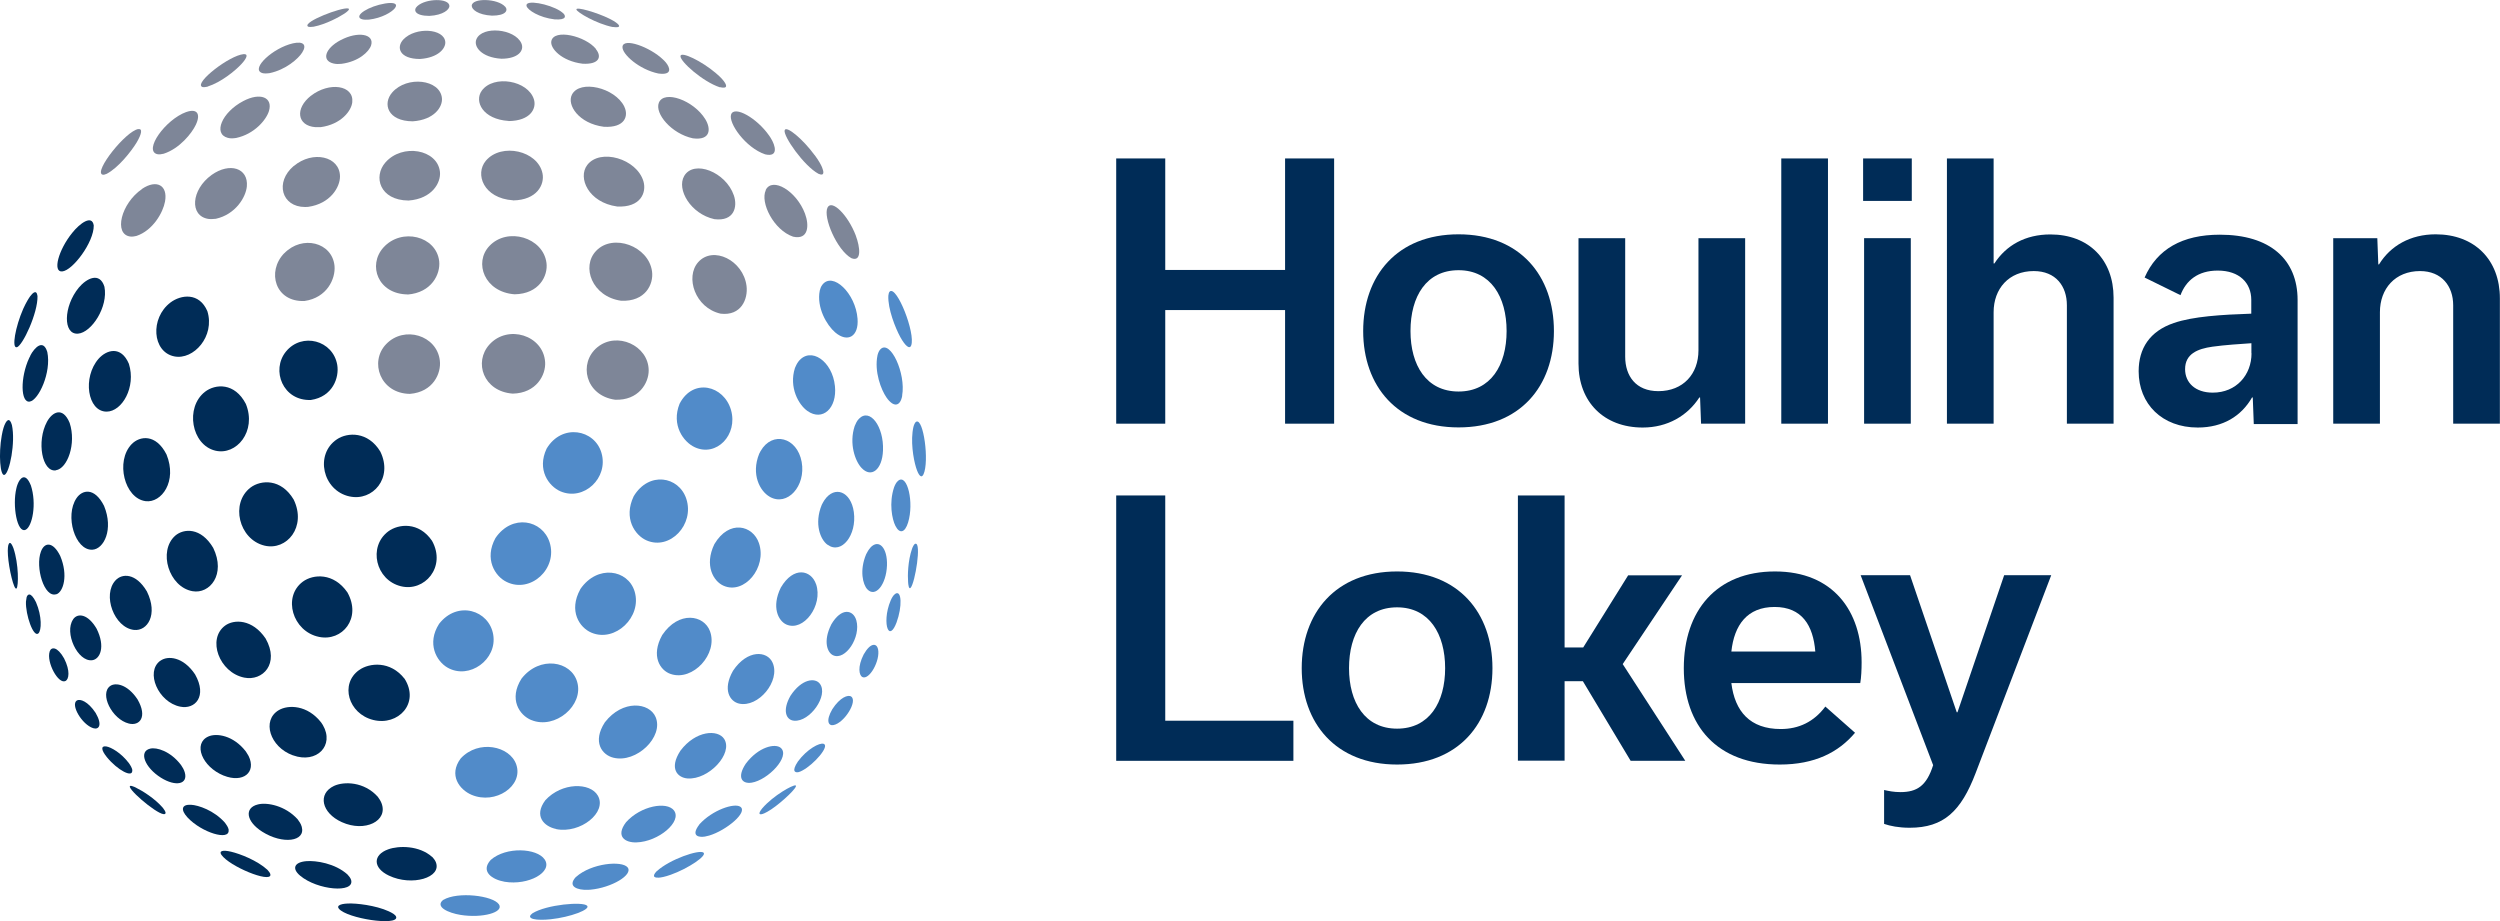 <?xml version="1.0" encoding="UTF-8"?><svg id="a" xmlns="http://www.w3.org/2000/svg" viewBox="0 0 201.33 74.19"><path d="M89.89,34.12V12.76h3.95v8.98h9.65V12.76h3.95v21.36h-3.95v-9.15h-9.65v9.15h-3.95Z" style="fill:#002c57;"/><path d="M109.78,26.66c0-4.45,2.73-7.79,7.68-7.79s7.68,3.34,7.68,7.79-2.73,7.76-7.68,7.76-7.68-3.34-7.68-7.76Zm3.81,0c0,2.75,1.28,4.87,3.87,4.87s3.87-2.11,3.87-4.87-1.28-4.9-3.87-4.9-3.87,2.11-3.87,4.9Z" style="fill:#002c57;"/><path d="M140.52,34.12h-3.53l-.08-2.11h-.06c-.95,1.47-2.56,2.42-4.56,2.42-3.12,0-5.17-2.06-5.17-5.15v-10.1h3.76v9.54c0,1.56,.86,2.78,2.67,2.78,2,0,3.23-1.39,3.23-3.28v-9.04h3.76v14.94Z" style="fill:#002c57;"/><path d="M143.45,34.12V12.76h3.76v21.36h-3.76Z" style="fill:#002c57;"/><path d="M150.04,12.76h3.92v3.42h-3.92v-3.42Zm.08,21.36v-14.94h3.76v14.94h-3.76Z" style="fill:#002c57;"/><path d="M156.79,12.76h3.76v8.46h.06c.95-1.47,2.5-2.34,4.51-2.34,3.09,0,5.09,2.03,5.09,5.09v10.15h-3.76v-9.54c0-1.53-.89-2.75-2.67-2.75-2,0-3.23,1.42-3.23,3.31v8.98h-3.76V12.76Z" style="fill:#002c57;"/><path d="M181.5,34.12l-.08-2.11h-.06c-.86,1.5-2.34,2.42-4.37,2.42-2.86,0-4.76-1.89-4.76-4.53,0-1.84,.89-3.23,2.84-3.89,1.53-.53,3.87-.67,6.23-.75v-1.11c0-1.36-.95-2.36-2.7-2.36-1.61,0-2.56,.81-3,1.98l-2.89-1.42c1-2.28,3.03-3.45,6.06-3.45,4.03,0,6.26,1.98,6.26,5.26v9.99h-3.53Zm-.19-5.67v-.81c-.89,.06-2.14,.14-3.14,.28-1.2,.17-2.2,.58-2.2,1.81,0,1.08,.81,1.89,2.23,1.89,1.89,0,3.12-1.42,3.12-3.17Z" style="fill:#002c57;"/><path d="M187.92,19.18h3.53l.08,2.11h.06c.92-1.5,2.53-2.42,4.56-2.42,3.14,0,5.17,2.06,5.17,5.15v10.1h-3.76v-9.54c0-1.53-.92-2.75-2.67-2.75-2,0-3.23,1.42-3.23,3.31v8.98h-3.76v-14.94Z" style="fill:#002c57;"/><path d="M89.89,39.9h3.95v18.14h10.32v3.23h-14.27v-21.36Z" style="fill:#002c57;"/><path d="M104.83,53.81c0-4.45,2.73-7.79,7.68-7.79s7.68,3.34,7.68,7.79-2.73,7.76-7.68,7.76-7.68-3.34-7.68-7.76Zm3.81,0c0,2.75,1.28,4.87,3.87,4.87s3.87-2.11,3.87-4.87-1.28-4.9-3.87-4.9-3.87,2.11-3.87,4.9Z" style="fill:#002c57;"/><path d="M127.47,54.86h-1.47v6.4h-3.76v-21.36h3.76v12.24h1.5l3.62-5.81h4.34l-4.78,7.15,5.04,7.79h-4.4l-3.84-6.4Z" style="fill:#002c57;"/><path d="M149.39,59.01c-1.33,1.58-3.25,2.56-6.06,2.56-5.06,0-7.73-3.12-7.73-7.76s2.64-7.79,7.34-7.79,6.98,3.2,6.98,7.32c0,.56-.03,1.25-.11,1.67h-10.38c.28,2.28,1.5,3.7,3.98,3.7,1.45,0,2.67-.58,3.59-1.81l2.39,2.11Zm-3.2-6.54c-.17-2.11-1.08-3.59-3.28-3.59s-3.25,1.45-3.48,3.59h6.76Z" style="fill:#002c57;"/><path d="M165.19,46.32l-6.09,15.94c-1.17,3.06-2.56,4.4-5.31,4.4-.89,0-1.56-.14-2.06-.31v-2.73c.36,.08,.78,.17,1.31,.17,1.34,0,2.11-.5,2.64-2.17l-5.84-15.3h3.98l3.76,11.04h.06l3.76-11.04h3.81Z" style="fill:#002c57;"/><g><path d="M31.1,27.71c-1.37,1.42-.49,3.98,1.91,4.01,1.87-.15,2.54-1.66,2.41-2.69-.24-2.03-2.87-2.83-4.32-1.32" style="fill:#7e8698;"/><path d="M39.41,27.75c-1.27,1.41-.49,3.77,1.88,3.95,1.91-.04,2.68-1.51,2.61-2.54-.14-2.16-3-3.06-4.49-1.41" style="fill:#7e8698;"/><path d="M48.1,27.97c-1.53,1.27-.97,3.88,1.43,4.22,1.88,.08,2.72-1.33,2.71-2.37-.02-2.01-2.57-3.15-4.14-1.85" style="fill:#7e8698;"/><path d="M22.89,20.39c-1.43,1.48-.73,3.95,1.63,3.85,1.83-.26,2.51-1.81,2.42-2.82-.18-1.91-2.6-2.52-4.05-1.02" style="fill:#7e8698;"/><path d="M32.82,23.72c1.95-.15,2.66-1.66,2.55-2.68-.23-2.04-3.04-2.73-4.5-1.1-1.27,1.43-.43,3.74,1.95,3.77" style="fill:#7e8698;"/><path d="M39.41,19.81c-1.27,1.35-.39,3.71,2.03,3.89,1.99-.03,2.7-1.5,2.57-2.52-.26-2.06-3.14-2.92-4.6-1.37" style="fill:#7e8698;"/><path d="M48.01,20.2c-1.22,1.27-.33,3.69,2.01,4.02,1.95,.09,2.63-1.33,2.49-2.36-.27-2.04-3.14-3.09-4.5-1.66" style="fill:#7e8698;"/><path d="M56.22,21.12c-1.05,1.2-.25,3.67,1.81,4.14,1.66,.2,2.22-1.18,2.09-2.23-.26-2.07-2.7-3.27-3.9-1.91" style="fill:#7e8698;"/><path d="M11.44,15.22c-1.7,1.16-2.31,3.66-.94,3.83,.18,.02,.35-.02,.49-.05,1.32-.44,2.14-1.88,2.3-2.77,.24-1.31-.68-1.81-1.85-1.02" style="fill:#7e8698;"/><path d="M17.04,14.09c-1.65,1.19-1.8,3.3-.26,3.54,.22,.03,.43,0,.6-.01,1.59-.35,2.42-1.74,2.5-2.61,.13-1.48-1.38-1.96-2.84-.92" style="fill:#7e8698;"/><path d="M23.66,13.36c-1.54,1.3-.99,3.31,.91,3.31,.07,0,.17,0,.24-.01,1.79-.25,2.58-1.59,2.57-2.46-.02-1.62-2.2-2.11-3.72-.83" style="fill:#7e8698;"/><path d="M31.04,13.08c-1,1.14-.47,3.05,1.86,3.07,1.9-.14,2.62-1.44,2.53-2.31-.2-1.82-3.03-2.31-4.39-.76" style="fill:#7e8698;"/><path d="M41.32,16.14c1.93-.03,2.55-1.28,2.37-2.17-.37-1.84-3.31-2.5-4.56-1.03-.91,1.08-.19,3.03,2.18,3.19" style="fill:#7e8698;"/><path d="M49.7,16.63c1.89,.1,2.38-1.12,2.12-2.02-.53-1.83-3.49-2.69-4.53-1.32-.78,1.03,.1,3.02,2.41,3.34" style="fill:#7e8698;"/><path d="M59.1,15.74c-.64-1.89-3.22-2.9-4-1.57-.63,1.08,.52,3.06,2.43,3.48,1.6,.2,1.88-1,1.57-1.91" style="fill:#7e8698;"/><path d="M61.67,15.32c-.47,.99,.64,3.21,2.2,3.74,1.25,.28,1.31-.91,.96-1.85-.68-1.83-2.64-3-3.17-1.9" style="fill:#7e8698;"/><path d="M68.92,18.97c-.64-1.67-1.94-2.95-2.28-2.25-.37,.77,.75,3.41,1.92,4.07,.85,.34,.71-.88,.36-1.81" style="fill:#7e8698;"/><path d="M11.14,10.39c-1.03,.18-3.58,3.41-2.9,3.67,.1,.04,.22-.01,.35-.06,.94-.49,1.97-1.8,2.4-2.5,.43-.72,.5-1.16,.15-1.1" style="fill:#7e8698;"/><path d="M15,9.02c-1.7,.62-3.43,3.08-2.36,3.39,.18,.05,.35,.01,.54-.03,1.28-.41,2.27-1.65,2.59-2.33,.42-.89,.09-1.33-.76-1.03" style="fill:#7e8698;"/><path d="M19.59,8.14c-1.72,.9-2.45,2.64-1.25,2.96,.25,.07,.46,.04,.68,.01,1.46-.31,2.42-1.45,2.64-2.17,.33-1.11-.71-1.52-2.07-.8" style="fill:#7e8698;"/><path d="M25.04,7.71c-1.31,1.03-1.11,2.42,.36,2.53,.13,0,.3,0,.42,0,1.64-.22,2.48-1.31,2.55-2.01,.14-1.37-1.85-1.67-3.34-.51" style="fill:#7e8698;"/><path d="M31.59,7.44c-.8,.91-.38,2.32,1.65,2.33,1.74-.12,2.42-1.17,2.35-1.87-.15-1.51-2.81-1.82-4-.46" style="fill:#7e8698;"/><path d="M40.96,9.75c1.77-.02,2.26-1.02,2.04-1.74-.47-1.54-3.25-2.01-4.2-.71-.63,.87,.08,2.31,2.16,2.44" style="fill:#7e8698;"/><path d="M50.28,8.59c-.75-1.54-3.59-2.2-4.22-.97-.43,.83,.55,2.33,2.57,2.59,1.72,.1,2-.89,1.65-1.61" style="fill:#7e8698;"/><path d="M56.8,9.6c-.94-1.53-3.32-2.37-3.74-1.33-.35,.87,1.01,2.5,2.74,2.87,1.46,.19,1.46-.79,1-1.54" style="fill:#7e8698;"/><path d="M61.62,12.43c1.08,.25,.85-.68,.44-1.33-.03-.05-.08-.13-.12-.18-.99-1.42-2.79-2.43-3.06-1.71-.25,.68,1.16,2.69,2.74,3.22" style="fill:#7e8698;"/><path d="M65.6,12.49c-.94-1.29-2.29-2.41-2.41-2-.13,.46,1.54,2.87,2.73,3.51,.53,.22,.4-.23,.28-.53-.08-.19-.25-.52-.6-.99" style="fill:#7e8698;"/><path d="M16.72,6.97c1.08-.34,2.22-1.27,2.72-1.81,.48-.52,.55-.83,.18-.8-1.14,.1-3.92,2.26-3.37,2.62,.11,.08,.34,.02,.47,0" style="fill:#7e8698;"/><path d="M21.06,5.86c.2,.09,.48,.05,.65,.03,1.3-.27,2.3-1.15,2.62-1.65,.41-.63,.1-.94-.74-.75-1.61,.37-3.37,2.01-2.53,2.37" style="fill:#7e8698;"/><path d="M27.43,3.23c-1.25,.66-1.56,1.64-.59,1.88,.24,.06,.44,.05,.66,.03,1.39-.18,2.23-.98,2.39-1.5,.27-.91-1.08-1.14-2.45-.41" style="fill:#7e8698;"/><path d="M32.49,3.17c-.61,.64-.32,1.58,1.33,1.58,1.48-.1,2.08-.86,2.04-1.37-.09-1.09-2.39-1.23-3.37-.21" style="fill:#7e8698;"/><path d="M40.38,4.73c1.35,0,1.88-.66,1.6-1.26-.55-1.17-3.14-1.4-3.61-.32-.26,.59,.39,1.48,2.01,1.58" style="fill:#7e8698;"/><path d="M48,3.95c-.84-1.05-3.39-1.66-3.6-.64-.12,.58,.83,1.61,2.51,1.82,1.32,.08,1.59-.54,1.08-1.17" style="fill:#7e8698;"/><path d="M53.02,5.92c1.18,.16,.92-.5,.61-.88-.07-.08-.16-.18-.24-.25-1.04-1-3.2-1.79-3.26-1.02-.05,.58,1.34,1.83,2.89,2.15" style="fill:#7e8698;"/><path d="M57.98,7.02c.66,.16,.52-.18,.37-.4-.09-.14-.29-.39-.7-.73-1.15-.98-2.8-1.77-2.85-1.38-.05,.43,1.81,2.08,3.17,2.52" style="fill:#7e8698;"/><path d="M25.26,2.15c1.01-.2,2.05-.78,2.47-1.05,.17-.11,.53-.38,.3-.42-.55-.1-3.6,1.06-3.25,1.44,.08,.08,.33,.05,.48,.03" style="fill:#7e8698;"/><path d="M29.71,1.58c1.04-.12,1.85-.61,2.09-.92,.27-.35-.05-.5-.78-.38-1.33,.22-2.5,.96-1.95,1.24,.18,.09,.47,.07,.64,.06" style="fill:#7e8698;"/><path d="M33.61,.49c-.37,.33-.18,.79,.97,.79,1.12-.06,1.63-.52,1.61-.81-.03-.63-1.88-.61-2.58,.02" style="fill:#7e8698;"/><path d="M40.68,.54c-.59-.67-2.66-.73-2.69-.08-.01,.29,.49,.74,1.63,.8,1.11,0,1.33-.42,1.06-.73" style="fill:#7e8698;"/><path d="M44.66,1.56c.99,.07,.9-.28,.72-.47-.06-.06-.17-.14-.27-.21-.9-.57-2.82-.94-2.71-.41,.07,.34,1.04,.95,2.26,1.09" style="fill:#7e8698;"/><path d="M49.35,2.17c.57,.08,.56-.06,.45-.19-.05-.06-.22-.23-.73-.48-.97-.48-2.72-1-2.65-.73,.05,.22,1.6,1.14,2.93,1.41" style="fill:#7e8698;"/></g><g><path d="M45.14,39.57c1.87,.8,3.88-1.07,3.3-3.09-.54-1.9-3.19-2.41-4.42-.35-.8,1.7,.17,3.03,1.12,3.44" style="fill:#518bc9;"/><path d="M40.79,46.86c1.94,.96,4.15-1.07,3.47-3.19-.58-1.81-3.02-2.31-4.36-.34-.92,1.68-.04,3.08,.89,3.53" style="fill:#518bc9;"/><path d="M36.05,53.77c1.75,.99,4.01-.66,3.67-2.66-.33-1.97-2.87-2.78-4.36-.87-1.01,1.59-.21,3.02,.69,3.53" style="fill:#518bc9;"/><path d="M55.96,36.02c1.74,.8,3.48-1,2.91-3-.57-1.98-3.05-2.61-4.14-.51-.69,1.72,.31,3.09,1.23,3.51" style="fill:#518bc9;"/><path d="M52.07,43.52c1.88,.82,3.88-1.28,3.2-3.35-.6-1.82-3.02-2.24-4.24-.2-.84,1.77,.1,3.14,1.04,3.55" style="fill:#518bc9;"/><path d="M46.73,47.46c-.96,1.74-.06,3.09,.9,3.49,1.91,.81,4.09-1.27,3.48-3.31-.53-1.78-3.01-2.2-4.38-.19" style="fill:#518bc9;"/><path d="M42.8,57.99c1.9,.78,4.24-1.18,3.68-3.08-.49-1.69-3.02-2.13-4.48-.26-1.05,1.65-.17,2.95,.79,3.34" style="fill:#518bc9;"/><path d="M37.1,61.08c-1,1.34-.09,2.52,.88,2.93,1.92,.81,4.18-.71,3.6-2.43-.51-1.51-3.05-2.05-4.48-.5" style="fill:#518bc9;"/><path d="M67.26,26.77c1.01,.86,1.91,.32,1.8-1.1-.15-2.05-2.01-3.83-2.84-2.73-.11,.14-.16,.31-.2,.45-.28,1.37,.56,2.8,1.24,3.38" style="fill:#518bc9;"/><path d="M65.03,33.1c1.21,.85,2.39-.22,2.21-2-.2-2.02-1.95-3.22-2.93-2-.14,.18-.22,.37-.29,.53-.5,1.56,.29,2.97,1.01,3.47" style="fill:#518bc9;"/><path d="M61.99,40.01c1.41,.8,2.92-.86,2.57-2.81-.36-1.99-2.37-2.52-3.31-.87-.04,.06-.08,.15-.11,.21-.68,1.68,.08,3.03,.84,3.46" style="fill:#518bc9;"/><path d="M57.53,43.82c-.83,1.72-.07,3,.74,3.35,1.67,.74,3.51-1.47,2.85-3.43-.49-1.44-2.4-1.93-3.59,.08" style="fill:#518bc9;"/><path d="M54.02,54.28c1.78,.6,3.82-1.62,3.16-3.44-.48-1.33-2.52-1.68-3.85,.3-.94,1.69-.17,2.86,.69,3.14" style="fill:#518bc9;"/><path d="M49.4,61.02c1.85,.46,4.07-1.68,3.4-3.27-.5-1.19-2.66-1.43-4.09,.42-1.03,1.59-.22,2.63,.69,2.85" style="fill:#518bc9;"/><path d="M44.79,66.77c1.95,.39,4.12-1.35,3.36-2.69-.62-1.09-2.91-1.08-4.23,.36-.97,1.29-.08,2.13,.87,2.32" style="fill:#518bc9;"/><path d="M43.86,69.21c-.62-.91-3.1-1.05-4.34,.04-.86,.94,.13,1.59,1.12,1.76,1.92,.32,3.91-.79,3.22-1.8" style="fill:#518bc9;"/><path d="M35.7,72.46c-.71,.57,.41,1.06,1.39,1.22,1.76,.28,3.52-.21,3.09-.85-.48-.71-3.33-1.05-4.48-.36" style="fill:#518bc9;"/><path d="M73.38,27.82c.36-.98-1.15-4.81-1.72-4.35-.08,.07-.1,.2-.12,.34-.05,1.07,.57,2.61,.96,3.33,.41,.74,.76,1.01,.88,.68" style="fill:#518bc9;"/><path d="M72.65,31.86c.32-1.79-.95-4.52-1.74-3.74-.13,.13-.19,.3-.24,.48-.28,1.32,.29,2.79,.72,3.41,.56,.81,1.11,.75,1.27-.15" style="fill:#518bc9;"/><path d="M69.38,37.68c.79,.85,1.67,.14,1.73-1.4,.08-1.94-1.06-3.45-1.93-2.56-.18,.18-.26,.38-.35,.59-.47,1.42,.04,2.83,.55,3.37" style="fill:#518bc9;"/><path d="M66.65,43.87c1.11,.81,2.37-.77,2.11-2.64-.23-1.65-1.54-2.17-2.37-.95-.07,.1-.15,.26-.21,.37-.63,1.53-.11,2.81,.46,3.22" style="fill:#518bc9;"/><path d="M65.72,47.05c-.39-1.15-1.81-1.49-2.84,.27-.77,1.57-.2,2.68,.44,2.97,1.38,.62,2.98-1.53,2.4-3.25" style="fill:#518bc9;"/><path d="M59.03,54.02c-.87,1.54-.24,2.47,.48,2.64,1.56,.36,3.36-1.82,2.71-3.29-.43-.98-2.04-1.08-3.19,.65" style="fill:#518bc9;"/><path d="M55.37,62.69c1.71,.12,3.69-2.01,2.95-3.18-.51-.79-2.29-.69-3.52,.94-.95,1.45-.23,2.18,.57,2.24" style="fill:#518bc9;"/><path d="M54.27,65.26c-.58-.74-2.66-.37-3.85,.95-.89,1.17-.05,1.66,.83,1.63,1.79-.05,3.71-1.69,3.02-2.58" style="fill:#518bc9;"/><path d="M46.39,70.61c-.76,.81,.17,1.08,.93,1.05,.06,0,.15,0,.21-.01,1.72-.15,3.49-1.21,3.01-1.8-.46-.56-2.91-.34-4.15,.77" style="fill:#518bc9;"/><path d="M42.88,73.55c-.46,.35,0,.47,.32,.5,.21,.02,.57,.04,1.15-.02,1.59-.17,3.23-.79,2.93-1.09-.33-.35-3.25-.1-4.4,.61" style="fill:#518bc9;"/><path d="M73.79,33.96c-.12,.06-.19,.28-.23,.42-.25,1.1-.01,2.56,.21,3.27,.21,.68,.44,.89,.6,.55,.48-1.04,0-4.53-.58-4.24" style="fill:#518bc9;"/><path d="M72.35,38.7c-.18,.13-.29,.39-.35,.55-.42,1.26-.16,2.57,.11,3.1,.34,.67,.77,.55,1.02-.27,.49-1.59-.05-3.93-.78-3.38" style="fill:#518bc9;"/><path d="M70.11,44.09c-.17,.18-.26,.36-.36,.55-.54,1.29-.27,2.43,.1,2.82,.65,.69,1.52-.37,1.58-1.92,.05-1.41-.64-2.17-1.33-1.45" style="fill:#518bc9;"/><path d="M66.93,50.32c-.66,1.33-.3,2.24,.16,2.45,.99,.46,2.26-1.46,1.87-2.82-.25-.85-1.2-1.07-2.03,.36" style="fill:#518bc9;"/><path d="M63.95,58.04c1.28,.11,2.78-2.03,2.08-2.97-.38-.52-1.47-.41-2.37,.96-.67,1.17-.37,1.96,.29,2.01" style="fill:#518bc9;"/><path d="M62.88,60.23c-.45-.39-1.8-.09-2.82,1.27-.73,1.1-.32,1.65,.47,1.53,1.32-.21,3.13-2.11,2.35-2.8" style="fill:#518bc9;"/><path d="M56.32,66.4c-.73,.95-.02,1.05,.45,.97,.1-.02,.24-.05,.34-.08,1.38-.41,3.15-1.89,2.51-2.32-.47-.33-2.25,.25-3.31,1.43" style="fill:#518bc9;"/><path d="M52.89,70.15c-.47,.5-.1,.54,.16,.53,.17-.01,.48-.06,.98-.24,1.42-.51,2.94-1.54,2.62-1.78-.35-.26-2.7,.53-3.76,1.5" style="fill:#518bc9;"/><path d="M73.71,43.79c-.11,.03-.21,.26-.26,.4-.34,.97-.36,2.17-.32,2.67,.01,.2,.06,.65,.21,.47,.36-.43,.88-3.66,.38-3.54" style="fill:#518bc9;"/><path d="M72.1,47.82c-.17,.11-.3,.37-.37,.53-.41,.96-.4,1.91-.25,2.27,.16,.41,.46,.21,.72-.49,.47-1.27,.42-2.65-.1-2.31" style="fill:#518bc9;"/><path d="M69.55,52.71c-.51,1.01-.36,1.67-.11,1.81,.56,.29,1.47-1.33,1.27-2.25-.11-.48-.6-.55-1.16,.44" style="fill:#518bc9;"/><path d="M67.03,57.11c-.56,.96-.3,1.37,.1,1.28,.88-.18,1.96-1.94,1.41-2.3-.24-.16-.89,.06-1.51,1.02" style="fill:#518bc9;"/><path d="M64.26,61.32c-.55,.82-.21,.92,.05,.86,.08-.02,.21-.07,.31-.13,.94-.5,2.22-1.97,1.71-2.15-.33-.11-1.34,.43-2.07,1.42" style="fill:#518bc9;"/><path d="M61.39,65.09c-.36,.45-.23,.51-.06,.48,.08-.01,.31-.08,.78-.39,.9-.6,2.22-1.86,1.96-1.93-.22-.06-1.79,.81-2.68,1.84" style="fill:#518bc9;"/></g><g><path d="M25.04,32.21c1.75-.26,2.29-1.8,2.12-2.82-.34-2-2.85-2.65-4.13-1.08-1.22,1.5-.25,4,2.02,3.9" style="fill:#002c57;"/><path d="M32.28,47.21c1.91,.48,3.68-1.56,2.51-3.66-1.06-1.55-2.7-1.37-3.53-.75-1.63,1.23-1.01,3.91,1.02,4.41" style="fill:#002c57;"/><path d="M28.16,39.98c1.85,.4,3.51-1.47,2.47-3.61-.99-1.64-2.64-1.57-3.5-.99-1.8,1.21-1.15,4.13,1.02,4.6" style="fill:#002c57;"/><path d="M32.57,54.65c-1.14-1.45-2.82-1.28-3.65-.69-1.56,1.11-.88,3.52,1.14,4.02,2,.5,3.78-1.35,2.51-3.34" style="fill:#002c57;"/><path d="M25.69,51.29c1.87,.39,3.45-1.5,2.29-3.58-1.11-1.61-2.76-1.48-3.59-.87-1.65,1.22-.84,4.01,1.3,4.45" style="fill:#002c57;"/><path d="M21.3,43.94c1.8,.43,3.41-1.52,2.35-3.71-1.02-1.71-2.64-1.59-3.47-.97-1.65,1.26-.95,4.18,1.12,4.68" style="fill:#002c57;"/><path d="M17.33,36.29c1.71,.42,3.36-1.56,2.47-3.76-.9-1.74-2.46-1.62-3.29-.98-1.62,1.26-1.1,4.27,.82,4.74" style="fill:#002c57;"/><path d="M14.03,28.7c1.56,.32,3.3-1.62,2.67-3.64-.66-1.54-2.13-1.33-2.97-.7-1.66,1.26-1.47,3.98,.3,4.34" style="fill:#002c57;"/><path d="M34.8,69.01c-1.04-.93-2.69-.92-3.54-.61-1.25,.45-1.23,1.5,.05,2.11,1.85,.89,4.32,.17,3.78-1.1-.07-.16-.19-.3-.28-.4" style="fill:#002c57;"/><path d="M27.53,66.21c1.85,.84,3.76-.09,3.19-1.54-.08-.21-.21-.38-.31-.52-1.1-1.21-2.71-1.23-3.51-.86-1.34,.63-1.01,2.18,.63,2.92" style="fill:#002c57;"/><path d="M23.6,60.83c1.9,.69,3.36-.79,2.4-2.44-.04-.06-.09-.14-.13-.2-1.11-1.43-2.66-1.45-3.42-1-1.39,.82-.72,2.97,1.14,3.64" style="fill:#002c57;"/><path d="M21.39,51.42c-1.07-1.58-2.55-1.56-3.26-1.04-1.47,1.08-.48,3.78,1.54,4.19,1.48,.3,2.87-1.12,1.72-3.15" style="fill:#002c57;"/><path d="M17.17,44.12c-.99-1.67-2.38-1.57-3.06-.98-1.4,1.25-.51,4.13,1.39,4.47,1.39,.25,2.71-1.35,1.67-3.49" style="fill:#002c57;"/><path d="M11.73,40.36c1.28,.16,2.56-1.6,1.68-3.76-.86-1.69-2.16-1.5-2.81-.83-1.32,1.37-.58,4.37,1.13,4.59" style="fill:#002c57;"/><path d="M8.58,33.15c1.25,0,2.39-1.98,1.8-3.85-.63-1.49-1.8-1.13-2.44-.41-1.31,1.5-.9,4.25,.64,4.26" style="fill:#002c57;"/><path d="M6.34,23.17c-1.24,1.51-1.28,3.79-.06,3.7,1.09-.08,2.45-2.16,2.13-3.78-.38-1.22-1.44-.68-2.08,.09" style="fill:#002c57;"/><path d="M5,21.86c.85-.06,2.57-2.36,2.55-3.7-.13-.9-1.12-.18-1.74,.6-1.12,1.39-1.58,3.16-.81,3.1" style="fill:#002c57;"/><path d="M31.68,73.59c-.9-.57-2.54-.81-3.36-.83-.84-.02-1.25,.15-1.03,.42,.67,.8,4.73,1.4,4.62,.68-.02-.11-.12-.19-.23-.27" style="fill:#002c57;"/><path d="M28.28,70.88c-.05-.18-.17-.31-.29-.45-1-.91-2.56-1.14-3.31-1.08-.98,.08-1.2,.59-.51,1.17,1.39,1.17,4.38,1.43,4.11,.36" style="fill:#002c57;"/><path d="M24.3,66.58c-.07-.25-.2-.42-.33-.6-1-1.11-2.47-1.38-3.19-1.2-1.13,.27-.96,1.38,.34,2.2,1.64,1.04,3.51,.8,3.18-.4" style="fill:#002c57;"/><path d="M18.02,62.46c1.54,.62,2.65-.25,2-1.58-.06-.11-.15-.26-.22-.36-1.01-1.31-2.37-1.5-3.02-1.21-1.26,.56-.52,2.44,1.23,3.15" style="fill:#002c57;"/><path d="M12.91,53.21c-1.23,.89-.17,3.35,1.61,3.7,1.19,.24,2.19-.83,1.19-2.6-.97-1.45-2.22-1.52-2.79-1.1" style="fill:#002c57;"/><path d="M11.83,47.63c-.9-1.52-2.01-1.45-2.52-.9-1.1,1.17-.11,3.83,1.49,4,1.07,.11,1.95-1.23,1.03-3.1" style="fill:#002c57;"/><path d="M6.16,40.12c-.96,1.42-.11,4.21,1.27,4.15,.94-.04,1.73-1.64,.95-3.53-.78-1.54-1.77-1.29-2.22-.62" style="fill:#002c57;"/><path d="M4.5,37.87c.93-.13,1.66-2.13,1.11-3.81-.56-1.36-1.41-.87-1.83-.09-.85,1.58-.39,4.07,.72,3.91" style="fill:#002c57;"/><path d="M2.45,28.64c-.03,.06-.07,.13-.1,.19-.73,1.57-.7,3.64,.05,3.51,.71-.12,1.75-2.35,1.41-3.99-.32-1.07-1.01-.39-1.37,.28" style="fill:#002c57;"/><path d="M1.35,27.97c.47-.12,1.71-2.77,1.67-4.13-.08-.57-.4-.23-.59,.02-.12,.17-.32,.48-.56,1.01-.64,1.46-.94,3.2-.52,3.09" style="fill:#002c57;"/><path d="M18.61,68.59c-.69-.16-.99-.06-.78,.25,.66,.94,3.91,2.27,3.95,1.62,0-.14-.15-.31-.24-.41-.83-.76-2.21-1.29-2.93-1.46" style="fill:#002c57;"/><path d="M18.42,66.84c-.03-.22-.2-.44-.3-.58-.88-1-2.15-1.42-2.74-1.45-.75-.04-.86,.39-.28,1.02,1.13,1.22,3.42,1.92,3.31,1.01" style="fill:#002c57;"/><path d="M14.88,62.2c-.07-.24-.18-.41-.3-.59-.85-1.12-1.97-1.45-2.49-1.32-.93,.22-.45,1.51,.87,2.34,1.2,.75,2.2,.53,1.92-.43" style="fill:#002c57;"/><path d="M10.38,58.27c.85,.21,1.52-.51,.7-1.94-.82-1.24-1.78-1.38-2.2-1.09-.89,.62,.13,2.69,1.5,3.03" style="fill:#002c57;"/><path d="M5.89,49.88c-.74,1.06,.36,3.43,1.53,3.29,.64-.08,1.09-1.08,.36-2.54-.68-1.17-1.51-1.3-1.89-.76" style="fill:#002c57;"/><path d="M4.54,47.86c.56-.19,.97-1.52,.31-3.09-.59-1.19-1.27-1.11-1.55-.36-.48,1.26,.26,3.78,1.24,3.44" style="fill:#002c57;"/><path d="M2.48,39.08c-.45-1.11-.89-.54-1.06-.09-.04,.1-.08,.23-.1,.33-.34,1.4,.06,3.67,.75,3.34,.52-.25,.91-2.08,.41-3.59" style="fill:#002c57;"/><path d="M.96,34.23c-.19-.66-.42-.36-.54-.12-.08,.15-.19,.45-.28,.97-.27,1.49-.13,3.32,.23,3.16,.4-.17,.89-2.61,.59-4.01" style="fill:#002c57;"/><path d="M10.97,63.44c-.18-.09-.59-.27-.51-.05,.19,.53,2.72,2.6,2.87,2.1,.03-.11-.12-.31-.21-.43-.67-.78-1.7-1.4-2.14-1.61" style="fill:#002c57;"/><path d="M10.66,62.06c-.01-.21-.17-.44-.27-.59-.63-.84-1.45-1.3-1.84-1.36-.44-.06-.41,.29,.06,.87,.86,1.05,2.08,1.69,2.04,1.07" style="fill:#002c57;"/><path d="M6.19,56.41c-.53,.34,.41,1.94,1.31,2.23,.47,.15,.77-.25,.2-1.23-.62-.94-1.26-1.15-1.51-1" style="fill:#002c57;"/><path d="M4,52.47c-.28,.85,.7,2.67,1.28,2.37,.26-.13,.4-.8-.12-1.82-.55-.97-1.03-.94-1.16-.56" style="fill:#002c57;"/><path d="M2.14,48.12c-.02,.08-.04,.22-.05,.33-.04,1.06,.6,2.91,1,2.56,.26-.23,.3-1.38-.19-2.51-.44-.89-.69-.64-.76-.39" style="fill:#002c57;"/><path d="M.69,43.84c-.03,.07-.09,.31-.05,.88,.07,1.08,.49,2.86,.69,2.67,.17-.16,.19-1.96-.25-3.25-.21-.54-.33-.46-.39-.29" style="fill:#002c57;"/></g></svg>
